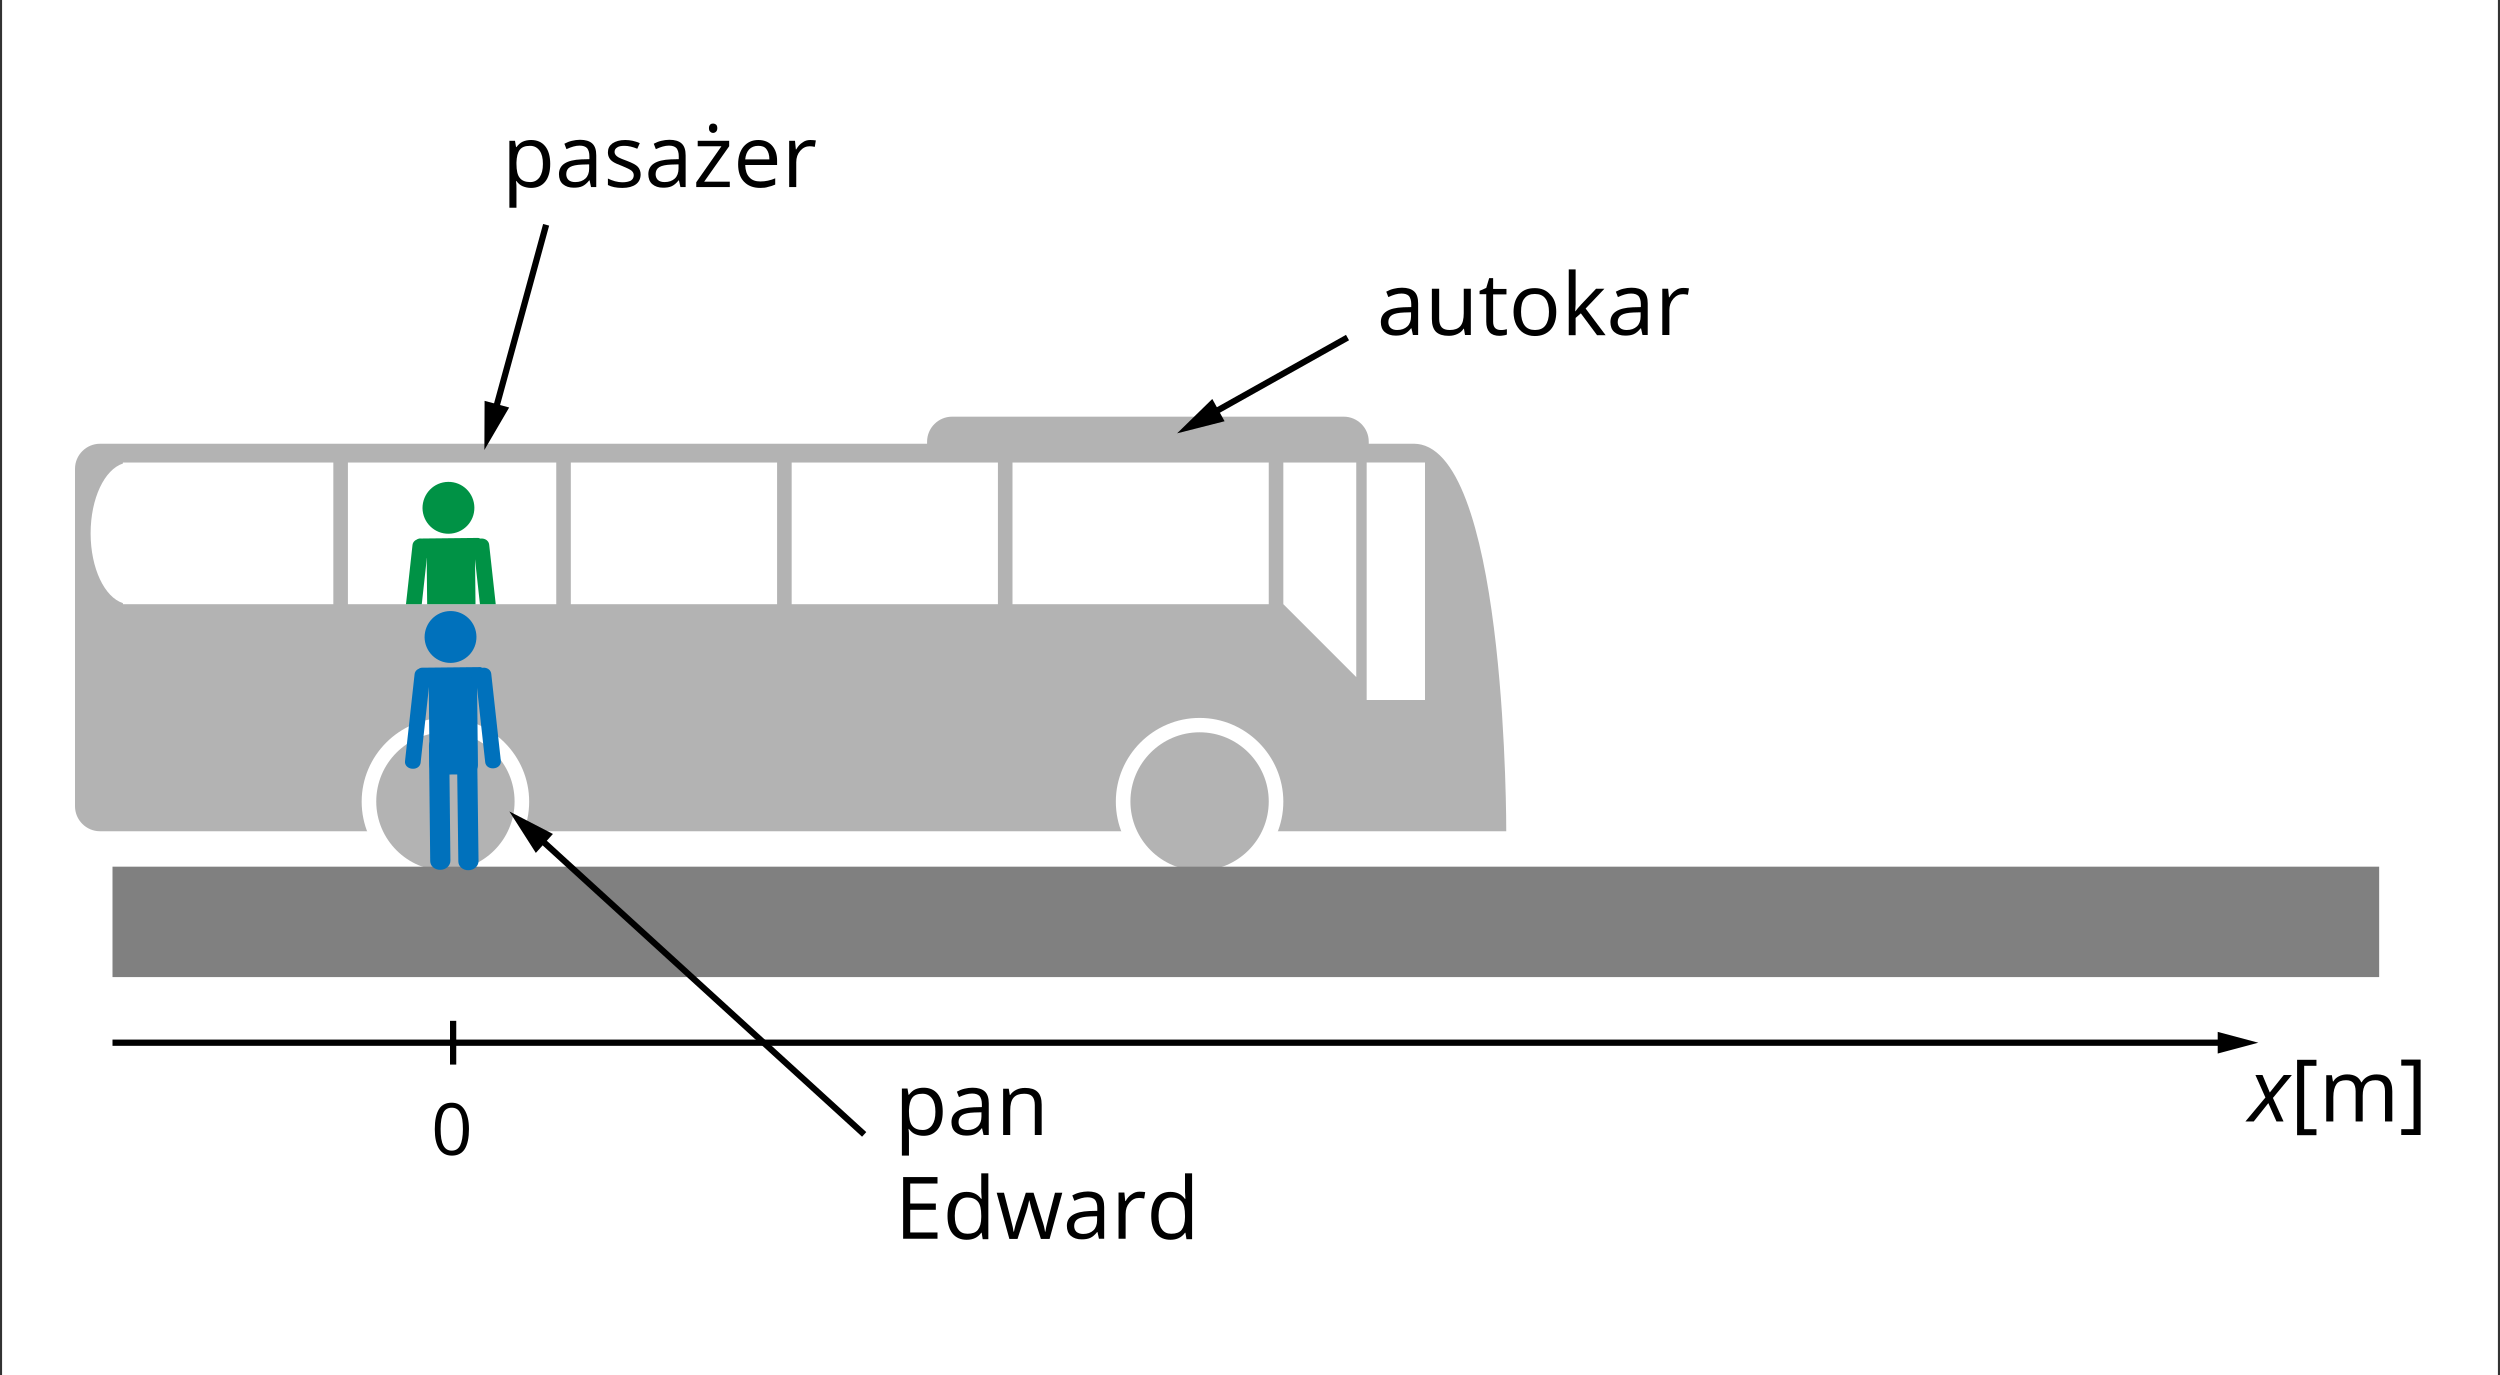 <?xml version="1.0" encoding="utf-8"?>
<!-- Generator: Adobe Illustrator 25.0.0, SVG Export Plug-In . SVG Version: 6.00 Build 0)  -->
<svg xmlns="http://www.w3.org/2000/svg" xmlns:xlink="http://www.w3.org/1999/xlink" version="1.1" x="0px" y="0px" viewBox="0 0 1200 660" style="enable-background:new 0 0 1200 660;" xml:space="preserve">
<rect x="0" y="0" width="1200" height="660" fill="#333333" stroke="none"/>
<style type="text/css">
	.st0{fill:#FFFFFF;}
	.st1{fill:#B3B3B3;}
	.st2{fill:#808080;}
	.st3{fill:#0071BC;}
	.st4{clip-path:url(#SVGID_2_);}
	.st5{fill:#009245;}
</style>
<g id="bg">
	<rect x="1" class="st0" width="1198" height="660"/>
</g>
<g id="Layer_7">
	<g>
		<path class="st1" d="M48,213h397v-1c0-6.6,5.4-12,12-12h188c6.6,0,12,5.4,12,12v1h22c1.1,0,2.1,0.2,3.2,0.4    C723.5,223.2,723,399,723,399h-44h-3H48c-6.6,0-12-5.4-12-12V225C36,218.4,41.4,213,48,213z"/>
		<path class="st0" d="M43.5,256c0-16.8,6.7-30.7,15.5-33.5V222h550v68H59v-0.5C50.2,286.7,43.5,272.8,43.5,256z"/>
		<rect x="656" y="222" class="st0" width="28" height="114"/>
		<polygon class="st0" points="651,222 651,325 616,290 616,222   "/>
		<g>
			<circle class="st1" cx="575.7" cy="384.8" r="36.8"/>
			<path class="st0" d="M575.8,425c-22.2,0-40.2-18.1-40.2-40.2s18.1-40.2,40.2-40.2s40.2,18.1,40.2,40.2S597.9,425,575.8,425z      M575.8,351.5c-18.3,0-33.2,14.9-33.2,33.2s14.9,33.2,33.2,33.2s33.2-14.9,33.2-33.2S594.1,351.5,575.8,351.5z"/>
		</g>
		<g>
			<circle class="st1" cx="213.7" cy="384.8" r="36.8"/>
			<path class="st0" d="M213.8,425c-22.2,0-40.2-18.1-40.2-40.2s18.1-40.2,40.2-40.2s40.2,18.1,40.2,40.2S235.9,425,213.8,425z      M213.8,351.5c-18.3,0-33.2,14.9-33.2,33.2s14.9,33.2,33.2,33.2s33.2-14.9,33.2-33.2S232.1,351.5,213.8,351.5z"/>
		</g>
		<polygon class="st1" points="160,300 160,216 167,216 167,300 267,300 267,216 274,216 274,300 373,300 373,216 380,216 380,300     479,300 479,216 486,216 486,300 502,300 502,325 75,325 75,300   "/>
	</g>
</g>
<g id="Layer_6">
	<rect x="54" y="416" class="st2" width="1088" height="53"/>
	<g>
		<rect x="54" y="499" width="1014.1" height="3"/>
		<g>
			<polygon points="1064.5,505.7 1084,500.5 1064.5,495.3    "/>
		</g>
	</g>
	<rect x="216" y="490" width="3" height="21"/>
	<g>
		<g>
			<path d="M1088.8,529.5l-7,8.8h-4l9.6-11.5l-4.8-10.8h3.4l3.5,8.4l6.7-8.4h3.9L1091,527l5.1,11.3h-3.4L1088.8,529.5z"/>
			<path d="M1111.9,544.9h-9.3v-36.2h9.3v2.9h-5.9V542h5.9V544.9z"/>
			<path d="M1144.8,538.3v-14.5c0-1.8-0.4-3.1-1.1-4c-0.8-0.9-1.9-1.3-3.5-1.3c-2.1,0-3.6,0.6-4.6,1.8c-1,1.2-1.5,3.1-1.5,5.6v12.4     h-3.4v-14.5c0-1.8-0.4-3.1-1.1-4c-0.8-0.9-1.9-1.3-3.5-1.3c-2.1,0-3.7,0.6-4.6,1.9s-1.5,3.3-1.5,6.2v11.7h-3.4v-22.2h2.7l0.5,3     h0.2c0.6-1.1,1.5-1.9,2.7-2.5s2.5-0.9,3.9-0.9c3.5,0,5.7,1.3,6.8,3.8h0.2c0.7-1.2,1.6-2.1,2.9-2.8c1.3-0.7,2.7-1,4.3-1     c2.5,0,4.4,0.6,5.6,1.9c1.2,1.3,1.9,3.4,1.9,6.2v14.5H1144.8z"/>
			<path d="M1152.6,542h5.9v-30.5h-5.9v-2.9h9.3v36.2h-9.3V542z"/>
		</g>
	</g>
	<g>
		<g>
			<path d="M443.3,545.2c-1.4,0-2.8-0.3-4-0.8s-2.2-1.4-3-2.5h-0.2c0.2,1.3,0.2,2.5,0.2,3.7v9.1h-3.4v-32.2h2.7l0.5,3h0.2     c0.9-1.2,1.9-2.1,3-2.6c1.1-0.5,2.5-0.8,4-0.8c2.9,0,5.2,1,6.8,3c1.6,2,2.4,4.8,2.4,8.5c0,3.7-0.8,6.5-2.4,8.5     C448.4,544.2,446.2,545.2,443.3,545.2z M442.8,525c-2.3,0-3.9,0.6-4.9,1.9c-1,1.3-1.5,3.3-1.6,6v0.8c0,3.1,0.5,5.4,1.6,6.7     c1,1.3,2.7,2,5,2c1.9,0,3.4-0.8,4.5-2.3c1.1-1.6,1.6-3.7,1.6-6.4c0-2.8-0.5-4.9-1.6-6.4C446.3,525.8,444.8,525,442.8,525z"/>
			<path d="M472.1,544.8l-0.7-3.2h-0.2c-1.1,1.4-2.2,2.3-3.3,2.8c-1.1,0.5-2.5,0.7-4.1,0.7c-2.2,0-3.9-0.6-5.2-1.7     c-1.3-1.1-1.9-2.8-1.9-4.8c0-4.5,3.6-6.8,10.8-7.1l3.8-0.1v-1.4c0-1.7-0.4-3-1.1-3.9c-0.8-0.8-2-1.2-3.6-1.2     c-1.9,0-3.9,0.6-6.3,1.7l-1-2.6c1.1-0.6,2.3-1.1,3.6-1.4c1.3-0.3,2.6-0.5,3.9-0.5c2.6,0,4.6,0.6,5.9,1.8c1.3,1.2,1.9,3.1,1.9,5.7     v15.2H472.1z M464.4,542.4c2.1,0,3.7-0.6,4.9-1.7s1.8-2.8,1.8-4.8v-2l-3.4,0.1c-2.7,0.1-4.6,0.5-5.8,1.2     c-1.2,0.7-1.8,1.9-1.8,3.4c0,1.2,0.4,2.1,1.1,2.8C462.1,542.1,463.1,542.4,464.4,542.4z"/>
			<path d="M496.7,544.8v-14.4c0-1.8-0.4-3.2-1.2-4.1c-0.8-0.9-2.1-1.3-3.9-1.3c-2.3,0-4,0.6-5.1,1.9c-1.1,1.3-1.6,3.3-1.6,6.2v11.7     h-3.4v-22.2h2.7l0.5,3h0.2c0.7-1.1,1.7-1.9,2.9-2.5s2.6-0.9,4.2-0.9c2.7,0,4.7,0.6,6,1.9c1.4,1.3,2,3.4,2,6.2v14.5H496.7z"/>
			<path d="M450,594.6h-16.5V565H450v3.1h-13.1v9.6h12.3v3h-12.3v10.9H450V594.6z"/>
			<path d="M471.2,591.7H471c-1.6,2.3-3.9,3.4-7,3.4c-2.9,0-5.2-1-6.8-3c-1.6-2-2.4-4.8-2.4-8.5s0.8-6.5,2.4-8.5c1.6-2,3.9-3,6.8-3     c3,0,5.3,1.1,6.9,3.3h0.3l-0.1-1.6l-0.1-1.6v-9h3.4v31.6h-2.7L471.2,591.7z M464.4,592.2c2.3,0,4-0.6,5-1.9     c1-1.3,1.6-3.3,1.6-6.1v-0.7c0-3.2-0.5-5.4-1.6-6.7s-2.7-2-5-2c-2,0-3.5,0.8-4.5,2.3c-1,1.5-1.6,3.7-1.6,6.5c0,2.8,0.5,5,1.6,6.4     C460.9,591.5,462.4,592.2,464.4,592.2z"/>
			<path d="M499.6,594.6l-4.1-13c-0.3-0.8-0.7-2.6-1.4-5.4H494c-0.5,2.4-1,4.2-1.4,5.5l-4.2,13h-3.9l-6.1-22.2h3.5     c1.4,5.6,2.5,9.8,3.3,12.8c0.8,2.9,1.2,4.9,1.3,5.9h0.2c0.1-0.8,0.4-1.8,0.7-3s0.6-2.2,0.9-2.9l4.1-12.8h3.7l4,12.8     c0.8,2.3,1.3,4.3,1.5,5.9h0.2c0.1-0.5,0.2-1.2,0.4-2.3c0.2-1,1.6-6.5,4.2-16.4h3.5l-6.1,22.2H499.6z"/>
			<path d="M527.5,594.6l-0.7-3.2h-0.2c-1.1,1.4-2.2,2.3-3.3,2.8c-1.1,0.5-2.5,0.7-4.1,0.7c-2.2,0-3.9-0.6-5.2-1.7     c-1.3-1.1-1.9-2.8-1.9-4.8c0-4.5,3.6-6.8,10.8-7.1l3.8-0.1v-1.4c0-1.7-0.4-3-1.1-3.9c-0.8-0.8-2-1.2-3.6-1.2     c-1.9,0-3.9,0.6-6.3,1.7l-1-2.6c1.1-0.6,2.3-1.1,3.6-1.4c1.3-0.3,2.6-0.5,3.9-0.5c2.6,0,4.6,0.6,5.9,1.8c1.3,1.2,1.9,3.1,1.9,5.7     v15.2H527.5z M519.9,592.3c2.1,0,3.7-0.6,4.9-1.7s1.8-2.8,1.8-4.8v-2l-3.4,0.1c-2.7,0.1-4.6,0.5-5.8,1.2     c-1.2,0.7-1.8,1.9-1.8,3.4c0,1.2,0.4,2.1,1.1,2.8C517.5,591.9,518.5,592.3,519.9,592.3z"/>
			<path d="M547,572c1,0,1.9,0.1,2.7,0.2l-0.5,3.1c-0.9-0.2-1.7-0.3-2.4-0.3c-1.8,0-3.3,0.7-4.6,2.2c-1.3,1.5-1.9,3.3-1.9,5.5v11.9     h-3.4v-22.2h2.8l0.4,4.1h0.2c0.8-1.4,1.8-2.6,3-3.3C544.4,572.4,545.6,572,547,572z"/>
			<path d="M569,591.7h-0.2c-1.6,2.3-3.9,3.4-7,3.4c-2.9,0-5.2-1-6.8-3c-1.6-2-2.4-4.8-2.4-8.5s0.8-6.5,2.4-8.5c1.6-2,3.9-3,6.8-3     c3,0,5.3,1.1,6.9,3.3h0.3l-0.1-1.6l-0.1-1.6v-9h3.4v31.6h-2.7L569,591.7z M562.2,592.2c2.3,0,4-0.6,5-1.9c1-1.3,1.6-3.3,1.6-6.1     v-0.7c0-3.2-0.5-5.4-1.6-6.7s-2.7-2-5-2c-2,0-3.5,0.8-4.5,2.3c-1,1.5-1.6,3.7-1.6,6.5c0,2.8,0.5,5,1.6,6.4     C558.7,591.5,560.2,592.2,562.2,592.2z"/>
		</g>
	</g>
	<g>
		<g>
			<path d="M254.9,90.2c-1.4,0-2.8-0.3-4-0.8s-2.2-1.4-3-2.5h-0.2c0.2,1.3,0.2,2.5,0.2,3.7v9.1h-3.4V67.6h2.7l0.5,3h0.2     c0.9-1.2,1.9-2.1,3-2.6c1.1-0.5,2.5-0.8,4-0.8c2.9,0,5.2,1,6.8,3c1.6,2,2.4,4.8,2.4,8.5c0,3.7-0.8,6.5-2.4,8.5     C260.1,89.2,257.8,90.2,254.9,90.2z M254.4,70c-2.3,0-3.9,0.6-4.9,1.9c-1,1.3-1.5,3.3-1.6,6v0.8c0,3.1,0.5,5.4,1.6,6.7     c1,1.3,2.7,2,5,2c1.9,0,3.4-0.8,4.5-2.3c1.1-1.6,1.6-3.7,1.6-6.4c0-2.8-0.5-4.9-1.6-6.4C257.9,70.8,256.4,70,254.4,70z"/>
			<path d="M283.7,89.8l-0.7-3.2h-0.2c-1.1,1.4-2.2,2.3-3.3,2.8c-1.1,0.5-2.5,0.7-4.1,0.7c-2.2,0-3.9-0.6-5.2-1.7     c-1.3-1.1-1.9-2.8-1.9-4.8c0-4.5,3.6-6.8,10.8-7.1l3.8-0.1v-1.4c0-1.7-0.4-3-1.1-3.9c-0.8-0.8-2-1.2-3.6-1.2     c-1.9,0-3.9,0.6-6.3,1.7l-1-2.6c1.1-0.6,2.3-1.1,3.6-1.4c1.3-0.3,2.6-0.5,3.9-0.5c2.6,0,4.6,0.6,5.9,1.8c1.3,1.2,1.9,3.1,1.9,5.7     v15.2H283.7z M276.1,87.4c2.1,0,3.7-0.6,4.9-1.7s1.8-2.8,1.8-4.8v-2l-3.4,0.1c-2.7,0.1-4.6,0.5-5.8,1.2c-1.2,0.7-1.8,1.9-1.8,3.4     c0,1.2,0.4,2.1,1.1,2.8C273.7,87.1,274.8,87.4,276.1,87.4z"/>
			<path d="M307.5,83.7c0,2.1-0.8,3.7-2.3,4.8s-3.7,1.7-6.5,1.7c-2.9,0-5.2-0.5-6.9-1.4v-3.1c1.1,0.5,2.2,1,3.4,1.3     c1.2,0.3,2.4,0.5,3.5,0.5c1.8,0,3.1-0.3,4.1-0.8c0.9-0.6,1.4-1.4,1.4-2.6c0-0.9-0.4-1.6-1.1-2.2c-0.8-0.6-2.2-1.3-4.4-2.2     c-2.1-0.8-3.5-1.4-4.4-2c-0.9-0.6-1.5-1.2-1.9-2c-0.4-0.7-0.6-1.6-0.6-2.6c0-1.8,0.7-3.2,2.2-4.3c1.5-1,3.5-1.6,6.1-1.6     c2.4,0,4.7,0.5,7,1.5l-1.2,2.7c-2.2-0.9-4.3-1.4-6.1-1.4c-1.6,0-2.8,0.2-3.6,0.8c-0.8,0.5-1.2,1.2-1.2,2.1c0,0.6,0.2,1.1,0.5,1.5     c0.3,0.4,0.8,0.8,1.5,1.2c0.7,0.4,2,0.9,3.9,1.6c2.6,1,4.4,1.9,5.3,2.9C307,81,307.5,82.3,307.5,83.7z"/>
			<path d="M326.6,89.8l-0.7-3.2h-0.2c-1.1,1.4-2.2,2.3-3.3,2.8c-1.1,0.5-2.5,0.7-4.1,0.7c-2.2,0-3.9-0.6-5.2-1.7     c-1.3-1.1-1.9-2.8-1.9-4.8c0-4.5,3.6-6.8,10.8-7.1l3.8-0.1v-1.4c0-1.7-0.4-3-1.1-3.9c-0.8-0.8-2-1.2-3.6-1.2     c-1.9,0-3.9,0.6-6.3,1.7l-1-2.6c1.1-0.6,2.3-1.1,3.6-1.4c1.3-0.3,2.6-0.5,3.9-0.5c2.6,0,4.6,0.6,5.9,1.8c1.3,1.2,1.9,3.1,1.9,5.7     v15.2H326.6z M319,87.4c2.1,0,3.7-0.6,4.9-1.7s1.8-2.8,1.8-4.8v-2l-3.4,0.1c-2.7,0.1-4.6,0.5-5.8,1.2c-1.2,0.7-1.8,1.9-1.8,3.4     c0,1.2,0.4,2.1,1.1,2.8C316.6,87.1,317.7,87.4,319,87.4z"/>
			<path d="M350.3,89.8h-16.1v-2.3l12.1-17.3h-11.4v-2.6h15.1v2.6l-12,17h12.3V89.8z M340.3,61.5c0-0.8,0.2-1.3,0.6-1.7     c0.4-0.4,0.9-0.5,1.4-0.5c0.5,0,1,0.2,1.4,0.5c0.4,0.4,0.6,0.9,0.6,1.7c0,0.8-0.2,1.3-0.6,1.7c-0.4,0.4-0.9,0.6-1.4,0.6     c-0.6,0-1-0.2-1.4-0.6C340.5,62.9,340.3,62.3,340.3,61.5z"/>
			<path d="M364.9,90.2c-3.3,0-5.9-1-7.8-3s-2.8-4.8-2.8-8.3c0-3.6,0.9-6.4,2.6-8.5c1.8-2.1,4.1-3.2,7.1-3.2c2.8,0,5,0.9,6.6,2.7     c1.6,1.8,2.4,4.2,2.4,7.2v2.1h-15.3c0.1,2.6,0.7,4.6,2,5.9c1.2,1.4,3,2,5.3,2c2.4,0,4.8-0.5,7.1-1.5v3c-1.2,0.5-2.3,0.9-3.4,1.1     C367.6,90.1,366.4,90.2,364.9,90.2z M363.9,70c-1.8,0-3.2,0.6-4.3,1.7c-1.1,1.2-1.7,2.8-1.9,4.8h11.6c0-2.1-0.5-3.7-1.4-4.9     S365.7,70,363.9,70z"/>
			<path d="M388.9,67.2c1,0,1.9,0.1,2.7,0.2l-0.5,3.1c-0.9-0.2-1.7-0.3-2.4-0.3c-1.8,0-3.3,0.7-4.6,2.2c-1.3,1.5-1.9,3.3-1.9,5.5     v11.9h-3.4V67.6h2.8l0.4,4.1h0.2c0.8-1.4,1.8-2.6,3-3.3C386.2,67.6,387.5,67.2,388.9,67.2z"/>
		</g>
	</g>
	<g>
		<g>
			<path d="M678.2,160.8l-0.7-3.2h-0.2c-1.1,1.4-2.2,2.3-3.3,2.8c-1.1,0.5-2.5,0.7-4.1,0.7c-2.2,0-3.9-0.6-5.2-1.7     c-1.3-1.1-1.9-2.8-1.9-4.8c0-4.5,3.6-6.8,10.8-7.1l3.8-0.1v-1.4c0-1.7-0.4-3-1.1-3.9c-0.8-0.8-2-1.2-3.6-1.2     c-1.9,0-3.9,0.6-6.3,1.7l-1-2.6c1.1-0.6,2.3-1.1,3.6-1.4c1.3-0.3,2.6-0.5,3.9-0.5c2.6,0,4.6,0.6,5.9,1.8c1.3,1.2,1.9,3.1,1.9,5.7     v15.2H678.2z M670.6,158.4c2.1,0,3.7-0.6,4.9-1.7s1.8-2.8,1.8-4.8v-2L674,150c-2.7,0.1-4.6,0.5-5.8,1.2c-1.2,0.7-1.8,1.9-1.8,3.4     c0,1.2,0.4,2.1,1.1,2.8C668.3,158.1,669.3,158.4,670.6,158.4z"/>
			<path d="M690.8,138.6V153c0,1.8,0.4,3.2,1.2,4.1c0.8,0.9,2.1,1.3,3.9,1.3c2.3,0,4-0.6,5.1-1.9c1.1-1.3,1.6-3.3,1.6-6.2v-11.7h3.4     v22.2h-2.8l-0.5-3h-0.2c-0.7,1.1-1.6,1.9-2.9,2.5s-2.6,0.9-4.2,0.9c-2.7,0-4.7-0.6-6.1-1.9c-1.3-1.3-2-3.3-2-6.2v-14.5H690.8z"/>
			<path d="M720.3,158.4c0.6,0,1.2,0,1.7-0.1c0.6-0.1,1-0.2,1.3-0.3v2.6c-0.4,0.2-0.9,0.3-1.6,0.4c-0.7,0.1-1.3,0.2-1.9,0.2     c-4.3,0-6.4-2.3-6.4-6.8v-13.2h-3.2v-1.6l3.2-1.4l1.4-4.7h1.9v5.2h6.4v2.6h-6.4v13.1c0,1.3,0.3,2.4,1,3.1     C718.4,158.1,719.2,158.4,720.3,158.4z"/>
			<path d="M747,149.7c0,3.6-0.9,6.5-2.7,8.5s-4.3,3.1-7.6,3.1c-2,0-3.8-0.5-5.3-1.4c-1.5-0.9-2.7-2.3-3.6-4     c-0.8-1.7-1.3-3.8-1.3-6.1c0-3.6,0.9-6.4,2.7-8.5s4.3-3,7.5-3c3.1,0,5.6,1,7.4,3.1C746.1,143.3,747,146.1,747,149.7z      M730.1,149.7c0,2.8,0.6,5,1.7,6.5c1.1,1.5,2.8,2.2,5,2.2c2.2,0,3.9-0.7,5-2.2s1.7-3.6,1.7-6.5c0-2.8-0.6-5-1.7-6.4     c-1.1-1.5-2.8-2.2-5.1-2.2c-2.2,0-3.9,0.7-5,2.2C730.6,144.6,730.1,146.8,730.1,149.7z"/>
			<path d="M756.2,149.4c0.6-0.8,1.5-1.9,2.7-3.2l7.2-7.6h4l-9,9.5l9.6,12.8h-4.1l-7.8-10.5l-2.5,2.2v8.3h-3.3v-31.6h3.3V146     c0,0.7-0.1,1.9-0.2,3.4H756.2z"/>
			<path d="M788.4,160.8l-0.7-3.2h-0.2c-1.1,1.4-2.2,2.3-3.3,2.8c-1.1,0.5-2.5,0.7-4.1,0.7c-2.2,0-3.9-0.6-5.2-1.7     c-1.3-1.1-1.9-2.8-1.9-4.8c0-4.5,3.6-6.8,10.8-7.1l3.8-0.1v-1.4c0-1.7-0.4-3-1.1-3.9c-0.8-0.8-2-1.2-3.6-1.2     c-1.9,0-3.9,0.6-6.3,1.7l-1-2.6c1.1-0.6,2.3-1.1,3.6-1.4c1.3-0.3,2.6-0.5,3.9-0.5c2.6,0,4.6,0.6,5.9,1.8c1.3,1.2,1.9,3.1,1.9,5.7     v15.2H788.4z M780.8,158.4c2.1,0,3.7-0.6,4.9-1.7s1.8-2.8,1.8-4.8v-2l-3.4,0.1c-2.7,0.1-4.6,0.5-5.8,1.2     c-1.2,0.7-1.8,1.9-1.8,3.4c0,1.2,0.4,2.1,1.1,2.8C778.4,158.1,779.5,158.4,780.8,158.4z"/>
			<path d="M808,138.2c1,0,1.9,0.1,2.7,0.2l-0.5,3.1c-0.9-0.2-1.7-0.3-2.4-0.3c-1.8,0-3.3,0.7-4.6,2.2c-1.3,1.5-1.9,3.3-1.9,5.5     v11.9h-3.4v-22.2h2.8l0.4,4.1h0.2c0.8-1.4,1.8-2.6,3-3.3C805.3,138.6,806.6,138.2,808,138.2z"/>
		</g>
	</g>
	<g>
		<g>
			<path d="M225.1,541.9c0,4.3-0.7,7.5-2,9.6s-3.4,3.2-6.2,3.2c-2.7,0-4.7-1.1-6.1-3.2s-2.1-5.3-2.1-9.5c0-4.3,0.7-7.5,2-9.6     s3.4-3.1,6.1-3.1c2.7,0,4.7,1.1,6.1,3.3S225.1,537.8,225.1,541.9z M211.5,541.9c0,3.6,0.4,6.2,1.3,7.9s2.2,2.5,4,2.5     c1.9,0,3.2-0.8,4.1-2.5c0.8-1.7,1.3-4.3,1.3-7.8c0-3.6-0.4-6.2-1.3-7.8c-0.8-1.7-2.2-2.5-4.1-2.5c-1.8,0-3.2,0.8-4,2.4     C212,535.7,211.5,538.3,211.5,541.9z"/>
		</g>
	</g>
	<g>
		<rect x="334.9" y="367.6" transform="matrix(0.674 -0.739 0.739 0.674 -240.035 402.662)" width="3" height="211.7"/>
		<g>
			<polygon points="265.4,400.3 244.5,389.5 257.2,409.4    "/>
		</g>
	</g>
	<g>
		<rect x="203" y="151.5" transform="matrix(0.264 -0.965 0.965 0.264 36.246 353.537)" width="93.4" height="3"/>
		<g>
			<polygon points="232.6,192.4 232.5,216 244.4,195.6    "/>
		</g>
	</g>
	<g>
		<rect x="576.4" y="178.9" transform="matrix(0.872 -0.489 0.489 0.872 -9.783 323.454)" width="75.4" height="3"/>
		<g>
			<polygon points="581.9,191.5 565,208 587.8,202.2    "/>
		</g>
	</g>
</g>
<g id="Layer_3">
	<g>
		<path class="st3" d="M220,413.5c0,2.4,2.2,4.3,4.9,4.2l0,0c2.7,0,4.8-2,4.8-4.4L229,358c0-2.4-2.2-4.3-4.9-4.2l0,0    c-2.7,0-4.8,2-4.8,4.4L220,413.5z"/>
		<path class="st3" d="M201.9,366.1c-0.2,1.8-1.9,3.1-4.1,2.9l0,0c-2.2-0.2-3.6-1.8-3.4-3.6l4.6-41.8c0.2-1.8,1.9-3.1,4.1-2.9l0,0    c2.2,0.2,3.6,1.8,3.4,3.6L201.9,366.1z"/>
		<path class="st3" d="M232.9,365.9c0.2,1.8,1.9,3.1,4.1,2.9l0,0c2.2-0.2,3.6-1.8,3.4-3.6l-4.6-41.8c-0.2-1.8-1.9-3.1-4.1-2.9l0,0    c-2.2,0.2-3.6,1.8-3.4,3.6L232.9,365.9z"/>
		<path class="st3" d="M230.6,329.6c1.2,0,2.2-2,2.1-4.7l0,0c0-2.7-1-4.7-2.2-4.7l-28.2,0.3c-1.2,0-2.2,2-2.1,4.7l0,0    c0,2.7,1,4.7,2.2,4.7L230.6,329.6z"/>
		<path class="st3" d="M206.5,413.3c0,2.4,2.2,4.3,4.9,4.2l0,0c2.7,0,4.8-2,4.8-4.4l-0.6-55.4c0-2.4-2.2-4.3-4.9-4.2l0,0    c-2.7,0-4.8,2-4.8,4.4L206.5,413.3z"/>
		<path class="st3" d="M206.2,367.5c0,2.5,2.5,4.4,5.3,4.3l12.9-0.1c2.8,0,5-2,5-4.4L229,329c0-2.5-2.2-4.5-5.1-4.5l-12.9,0.1    c-2.8,0-5.2,2.1-5.2,4.6L206.2,367.5z"/>
		<g>
			<path class="st3" d="M203.8,305.9c0.1,6.9,5.7,12.4,12.6,12.3c6.9-0.1,12.4-5.7,12.3-12.6c-0.1-6.9-5.7-12.4-12.6-12.3     C209.2,293.4,203.8,299,203.8,305.9z"/>
		</g>
	</g>
	<g>
		<defs>
			<rect id="SVGID_1_" x="171" y="222" width="123" height="68"/>
		</defs>
		<clipPath id="SVGID_2_">
			<use xlink:href="#SVGID_1_" style="overflow:visible;"/>
		</clipPath>
		<g class="st4">
			<path class="st5" d="M219,351.5c0,2.4,2.2,4.3,4.9,4.2l0,0c2.7,0,4.8-2,4.8-4.4L228,296c0-2.4-2.2-4.3-4.9-4.2l0,0     c-2.7,0-4.8,2-4.8,4.4L219,351.5z"/>
			<path class="st5" d="M200.9,304.1c-0.2,1.8-1.9,3.1-4.1,2.9l0,0c-2.2-0.2-3.6-1.8-3.4-3.6l4.6-41.8c0.2-1.8,1.9-3.1,4.1-2.9l0,0     c2.2,0.2,3.6,1.8,3.4,3.6L200.9,304.1z"/>
			<path class="st5" d="M231.9,303.9c0.2,1.8,1.9,3.1,4.1,2.9l0,0c2.2-0.2,3.6-1.8,3.4-3.6l-4.6-41.8c-0.2-1.8-1.9-3.1-4.1-2.9l0,0     c-2.2,0.2-3.6,1.8-3.4,3.6L231.9,303.9z"/>
			<path class="st5" d="M229.6,267.6c1.2,0,2.2-2,2.1-4.7l0,0c0-2.7-1-4.7-2.2-4.7l-28.2,0.3c-1.2,0-2.2,2-2.1,4.7l0,0     c0,2.7,1,4.7,2.2,4.7L229.6,267.6z"/>
			<path class="st5" d="M205.5,351.3c0,2.4,2.2,4.3,4.9,4.2l0,0c2.7,0,4.8-2,4.8-4.4l-0.6-55.4c0-2.4-2.2-4.3-4.9-4.2l0,0     c-2.7,0-4.8,2-4.8,4.4L205.5,351.3z"/>
			<path class="st5" d="M205.2,305.5c0,2.5,2.5,4.4,5.3,4.3l12.9-0.1c2.8,0,5-2,5-4.4L228,267c0-2.5-2.2-4.5-5.1-4.5l-12.9,0.1     c-2.8,0-5.2,2.1-5.2,4.6L205.2,305.5z"/>
			<g>
				<path class="st5" d="M202.8,243.9c0.1,6.9,5.7,12.4,12.6,12.3c6.9-0.1,12.4-5.7,12.3-12.6c-0.1-6.9-5.7-12.4-12.6-12.3      C208.2,231.4,202.8,237,202.8,243.9z"/>
			</g>
		</g>
	</g>
</g>
</svg>
